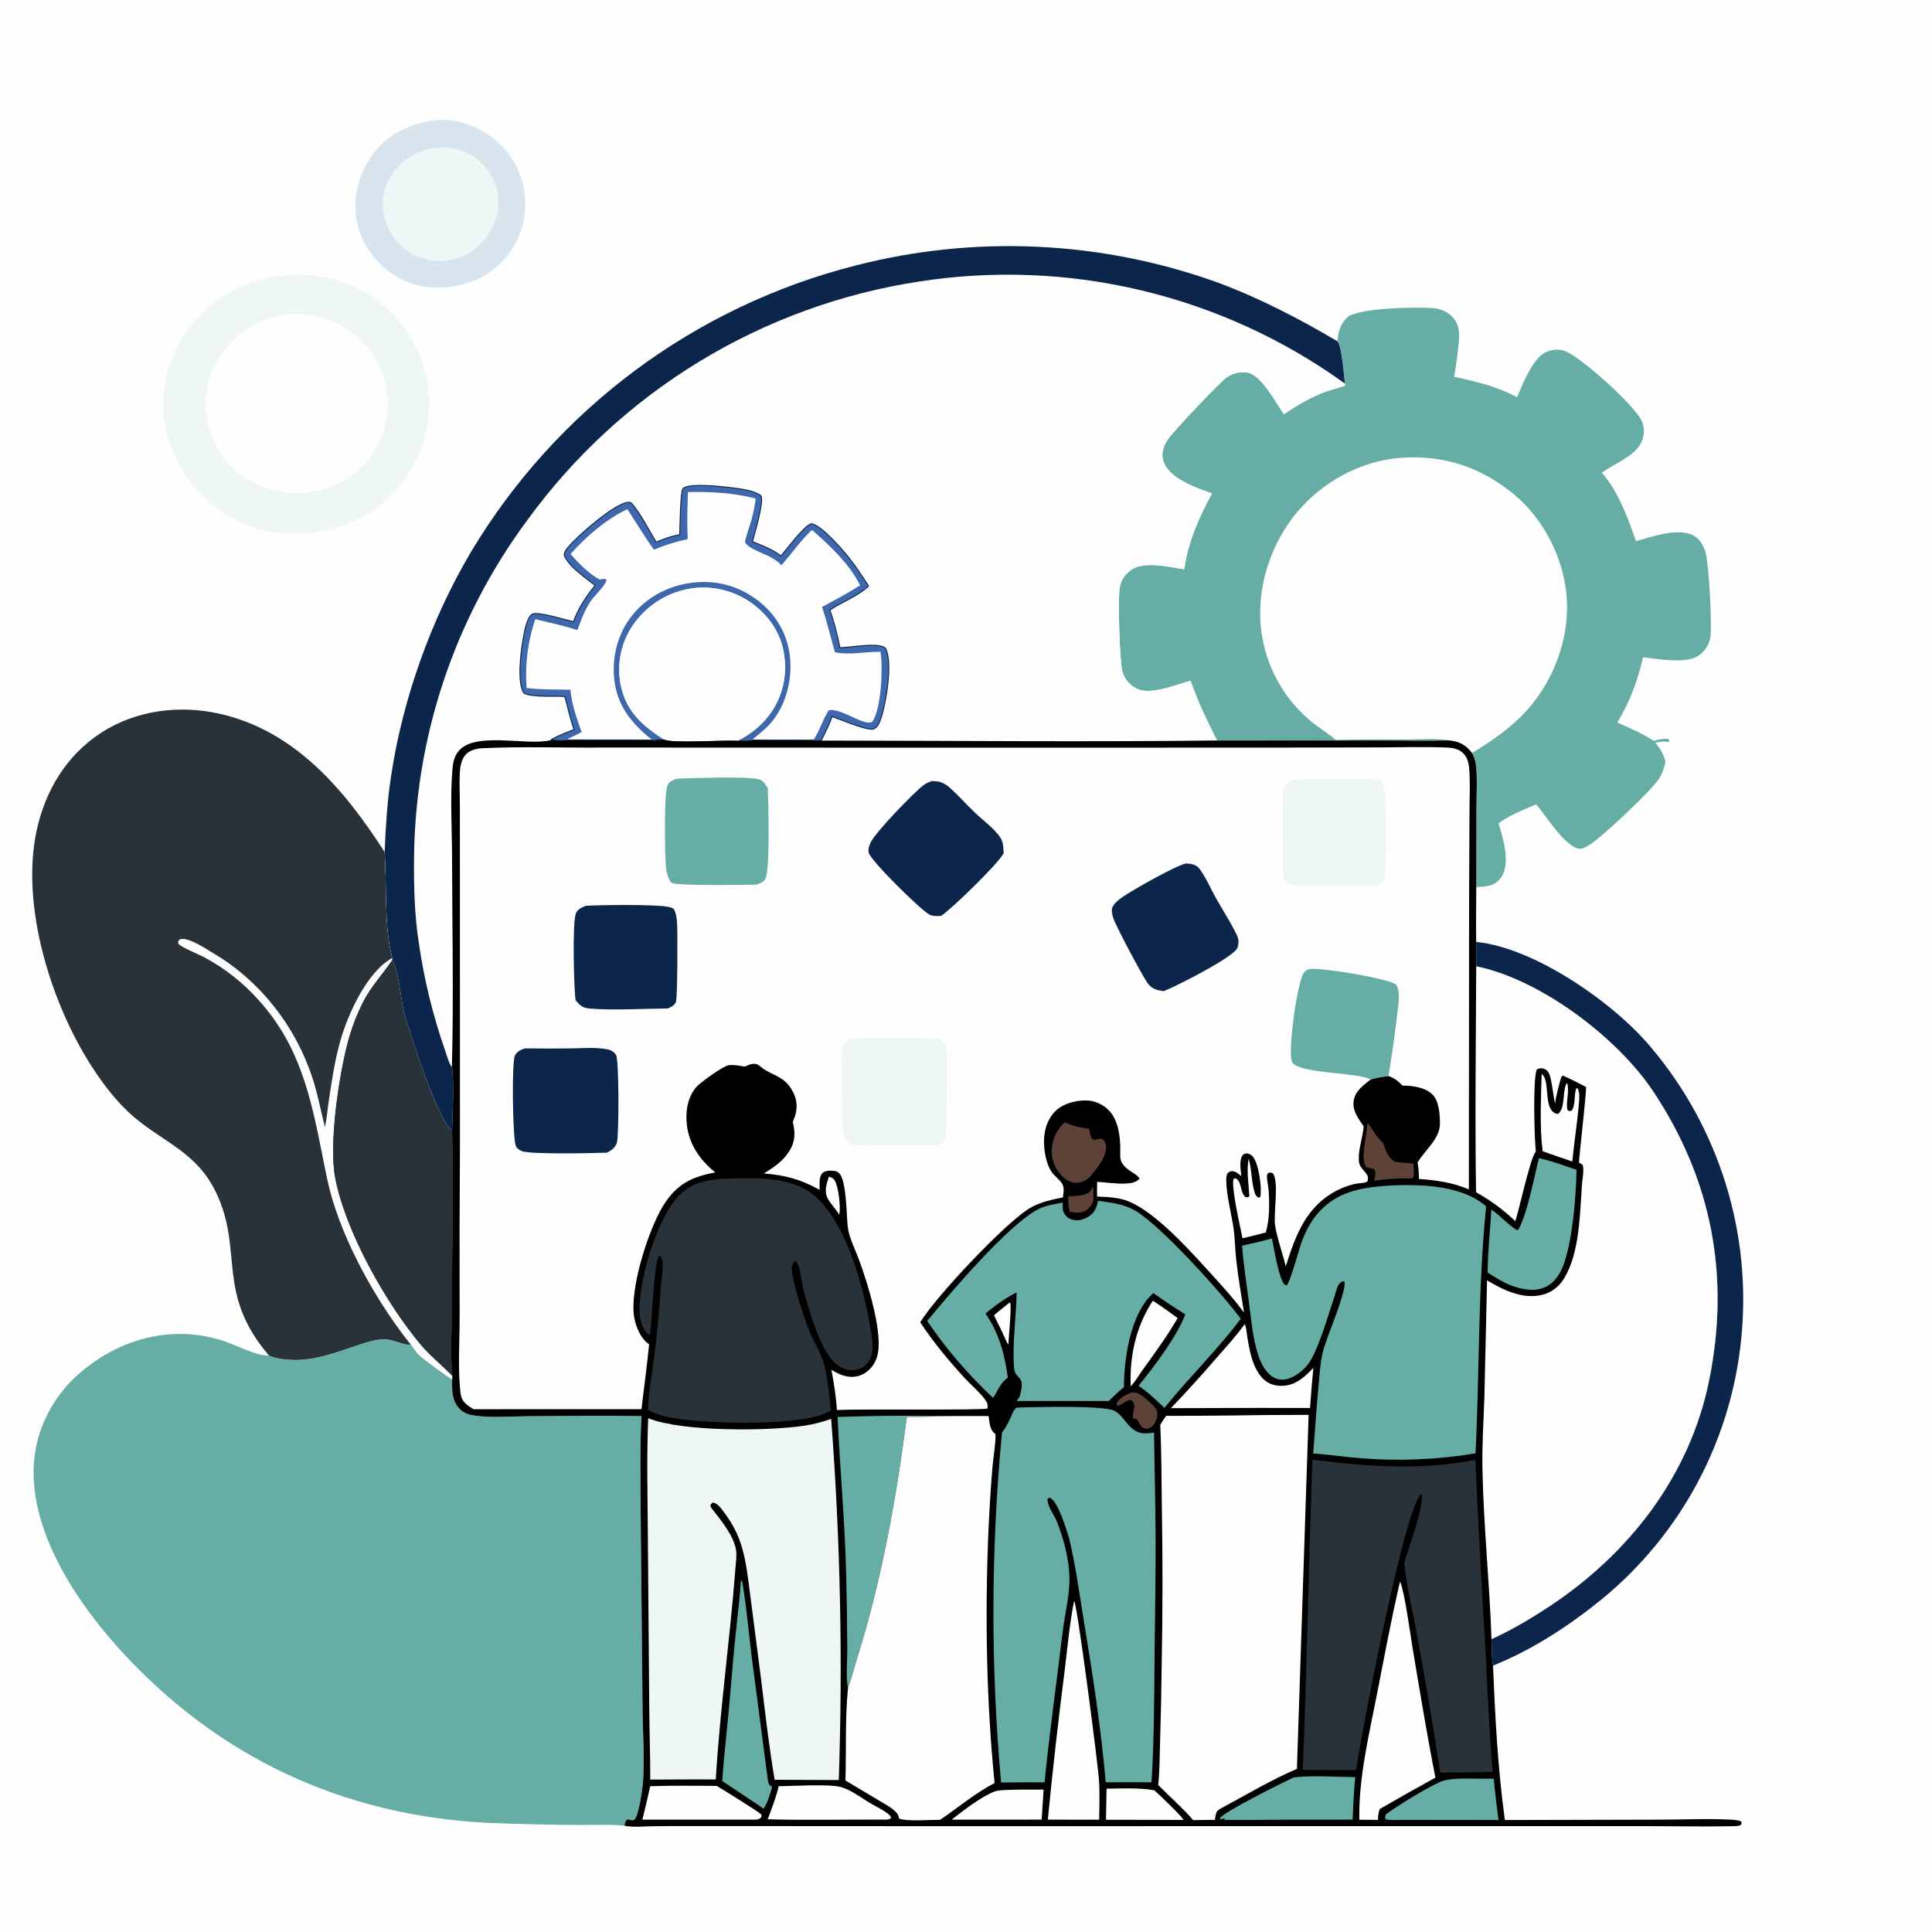 <svg xmlns="http://www.w3.org/2000/svg" clip-rule="evenodd" fill-rule="evenodd" stroke-linejoin="round" stroke-miterlimit="2" viewBox="0 0 1024 1024"><g fill-rule="nonzero"><path d="m0 0h1024v1024h-1024z" fill="#fefefe"></path><path d="m231.122 63.682c.204-.027.406-.062.61-.081 10.195-.95 21.527 3.33 29.492 9.507 9.717 7.535 15.452 17.818 16.919 30.039.083.717.147 1.437.194 2.158s.077 1.442.088 2.164.005 1.444-.019 2.166-.066 1.443-.125 2.163-.136 1.438-.231 2.154c-.094.716-.206 1.429-.336 2.14-.129.711-.276 1.418-.441 2.121s-.346 1.402-.545 2.097c-.199.694-.414 1.383-.647 2.067s-.482 1.362-.748 2.033c-.265.671-.547 1.336-.846 1.994s-.613 1.308-.944 1.95-.677 1.276-1.038 1.901-.738 1.241-1.13 1.848-.799 1.204-1.22 1.791-.857 1.163-1.306 1.728c-8.491 10.546-19.554 15.28-32.726 16.774-11.75.525-21.411-1.807-30.836-9.079-8.814-6.8-15.246-17.547-16.624-28.653-1.461-11.777 2.283-24.43 9.556-33.761 8.169-10.48 19.945-15.682 32.903-17.221z" fill="#d9e5ee"></path><path d="m232.33 78.212c7.516-.527 14.515 1.529 20.504 6.159 6.255 4.837 10.128 11.707 11.014 19.579.946 8.398-1.409 16.024-6.713 22.596-5.809 7.199-12.848 10.806-22.014 11.764-7.418.354-15.301-1.964-21.048-6.742-6.13-5.097-10.371-12.84-11.024-20.821-.042-.48-.072-.96-.089-1.441s-.023-.963-.016-1.444c.007-.482.026-.963.057-1.443.031-.481.075-.96.13-1.439.055-.478.123-.954.202-1.429s.171-.948.274-1.418c.103-.471.217-.938.344-1.403.127-.464.265-.925.415-1.383.15-.457.312-.911.485-1.36.173-.45.357-.894.552-1.335.195-.44.402-.875.619-1.304.217-.43.445-.854.683-1.272.239-.419.488-.831.747-1.236.259-.406.529-.805.809-1.197.279-.392.568-.777.867-1.154.299-.378.608-.748.925-1.11.349-.403.707-.797 1.075-1.182.368-.386.745-.762 1.131-1.129.387-.367.782-.724 1.186-1.071.404-.348.816-.685 1.237-1.012.421-.328.849-.644 1.285-.951.436-.306.879-.601 1.33-.885.451-.285.908-.558 1.372-.82s.934-.512 1.411-.751c.476-.239.958-.466 1.446-.681.487-.215.98-.418 1.477-.609s.999-.369 1.506-.536c.506-.166 1.016-.319 1.53-.461.514-.141 1.031-.269 1.551-.385s1.043-.219 1.568-.309 1.052-.167 1.581-.231 1.06-.115 1.591-.154z" fill="#eff7f6"></path><path d="m782.406 499.244c30.966 3.016 73.333 32.428 92.982 56.275 1.111 1.322 2.206 2.658 3.284 4.007s2.139 2.712 3.183 4.087c1.044 1.376 2.071 2.765 3.08 4.167 1.009 1.401 2.001 2.815 2.975 4.241.973 1.427 1.929 2.865 2.867 4.315.938 1.451 1.858 2.913 2.759 4.386s1.783 2.958 2.647 4.453 1.709 3.001 2.536 4.518c.826 1.517 1.633 3.043 2.422 4.58.788 1.537 1.557 3.083 2.306 4.639s1.479 3.121 2.189 4.696c.711 1.574 1.401 3.157 2.072 4.749.67 1.591 1.32 3.191 1.951 4.799s1.241 3.224 1.831 4.847 1.16 3.253 1.709 4.89c.549 1.638 1.078 3.282 1.586 4.933s.995 3.307 1.462 4.97.913 3.331 1.338 5.005.828 3.353 1.211 5.037c.383 1.685.744 3.373 1.085 5.066s.66 3.391.958 5.092.575 3.406.83 5.114.489 3.419.702 5.133.404 3.43.573 5.149c.17 1.719.318 3.439.444 5.162.127 1.723.232 3.446.315 5.171s.145 3.451.185 5.178.059 3.453.056 5.18-.028 3.454-.074 5.181c-.047 1.726-.115 3.452-.204 5.177-.09 1.725-.201 3.448-.333 5.17-.133 1.722-.288 3.442-.463 5.16-.166 1.661-.353 3.319-.56 4.976-.207 1.656-.434 3.31-.681 4.961s-.515 3.298-.802 4.942c-.288 1.644-.596 3.284-.924 4.921-.327 1.637-.675 3.269-1.043 4.898-.368 1.628-.756 3.251-1.163 4.87s-.835 3.232-1.282 4.84c-.447 1.609-.914 3.211-1.4 4.808s-.992 3.187-1.517 4.772c-.525 1.584-1.07 3.162-1.634 4.733s-1.147 3.135-1.749 4.692-1.223 3.106-1.863 4.647c-.64 1.542-1.299 3.076-1.976 4.601-.678 1.525-1.374 3.042-2.089 4.551s-1.448 3.008-2.199 4.498c-.752 1.491-1.522 2.972-2.309 4.443-.788 1.472-1.594 2.934-2.417 4.386s-1.664 2.894-2.523 4.325-1.736 2.852-2.629 4.262c-.893 1.409-1.804 2.808-2.732 4.196-.928 1.387-1.873 2.763-2.834 4.128s-1.939 2.717-2.934 4.057c-.995 1.341-2.006 2.669-3.033 3.985-1.027 1.315-2.07 2.618-3.129 3.909-1.059 1.29-2.134 2.567-3.224 3.831s-2.196 2.514-3.317 3.751-2.257 2.46-3.408 3.669-2.316 2.403-3.496 3.584-2.374 2.347-3.583 3.498-2.431 2.288-3.668 3.409-2.487 2.227-3.75 3.318-2.54 2.166-3.83 3.225c-17.496 14.286-36.843 26.881-57.85 35.37-.703-4.567-.69-9.429-.801-14.047 10.643-4.818 21.006-10.971 30.747-17.409 42.328-27.976 74.35-69.251 84.587-119.627 11.199-55.111 1.575-106.314-29.608-153.254-18.948-28.522-59.801-59.448-93.824-66.312z" fill="#0b254b"></path><path d="m152.815 145.709c17.571-1.558 36.146 4.343 49.693 15.503.875.718 1.731 1.457 2.57 2.217.838.761 1.657 1.541 2.456 2.342.8.801 1.579 1.621 2.338 2.461.759.839 1.496 1.697 2.212 2.574.717.876 1.411 1.769 2.083 2.68.671.911 1.32 1.837 1.946 2.78s1.228 1.9 1.807 2.873c.578.973 1.132 1.959 1.661 2.96.53 1 1.034 2.013 1.513 3.038s.933 2.062 1.361 3.109c.427 1.048.829 2.106 1.204 3.174.375 1.067.724 2.144 1.046 3.229.321 1.085.616 2.177.884 3.276.267 1.1.507 2.206.72 3.317s.399 2.227.556 3.348.287 2.245.388 3.372c1.618 18.703-4.545 36.675-16.693 50.902-12.609 14.769-30.186 22.511-49.319 23.943-17.335 1.601-35.732-4.501-49.109-15.488-.901-.741-1.782-1.503-2.645-2.288-.862-.785-1.704-1.59-2.527-2.417s-1.624-1.673-2.404-2.539c-.781-.867-1.539-1.752-2.275-2.656-.737-.904-1.45-1.826-2.14-2.766-.691-.939-1.357-1.896-2-2.869s-1.261-1.961-1.855-2.964c-.593-1.004-1.161-2.022-1.704-3.053-.543-1.032-1.06-2.077-1.551-3.135-.491-1.057-.956-2.126-1.393-3.207-.438-1.081-.849-2.172-1.232-3.273-.384-1.101-.739-2.211-1.068-3.33-.328-1.119-.628-2.246-.9-3.379-.272-1.134-.516-2.274-.732-3.42-.215-1.146-.402-2.297-.56-3.452s-.287-2.313-.388-3.475c-1.533-17.502 4.497-34.709 15.727-48.059 13.263-15.768 29.955-23.493 50.33-25.328z" fill="#eff7f6"></path><path d="m152.204 166.666c.779-.073 1.56-.127 2.341-.162.781-.036 1.563-.053 2.346-.052.782.001 1.564.021 2.345.059.782.038 1.562.095 2.341.17s1.555.168 2.329.279c.775.112 1.546.242 2.314.39.769.148 1.533.314 2.293.498.761.184 1.516.386 2.267.606.751.219 1.496.457 2.236.712.739.255 1.473.527 2.2.816.727.29 1.446.597 2.158.92.713.323 1.417.663 2.113 1.02.697.357 1.384.73 2.063 1.119s1.348.794 2.007 1.215c.66.421 1.309.857 1.948 1.308s1.267.918 1.884 1.399c9.993 7.713 16.026 18.928 17.602 31.407 1.616 12.796-2.027 25.237-10.001 35.347-7.787 9.873-19.038 15.877-31.5 17.274-12.157 1.468-24.369-1.351-34.401-8.475-10.401-7.386-17.438-18.182-19.419-30.819-1.994-12.728.825-24.639 8.497-35.012 8.435-11.405 20.122-18.028 34.037-20.019z" fill="#fefefe"></path><path d="m142.558 718.461c-28.499-33.428-13.169-55.357-28.057-86.423-10.164-21.211-27.327-26.251-43.553-40.052-8.577-7.295-15.857-16.788-21.989-26.208-21.991-33.785-38.167-85.916-29.514-125.695 4.659-21.417 15.995-40.076 34.611-52.001 18.152-11.626 40.826-14.501 61.713-9.918 40.507 8.888 66.707 40.259 88.098 73.407 1.265 17.453-.442 39.54 4.065 56.157l-.054 1.21c3.272 4.479 4.666 21.106 6.287 27.545 2.347 9.321 19.037 60.254 25.446 62.551.664 30.938-.07 62.005-.07 92.959 0 11.602-1.062 26.062.21 37.266l-.098 2.065c-3.737-2.409-14.782-10.416-17.743-13.18-1.558-1.453-2.676-3.558-4.011-5.234-.239-.012-.478-.019-.717-.035-5.273-.355-9.476-3.44-15.191-2.929-4.33.388-8.678 1.883-12.781 3.242-12.255 4.06-23.693 8.651-36.899 7.469-3.129-.28-6.947-.763-9.753-2.196z" fill="#283238"></path><path d="m217.899 712.91c-17.018-21.219-33.359-50.03-41.374-76.011-2.632-8.529-4.209-17.333-5.956-26.076-6.055-30.299-11.921-56.75-33.299-80.54-2.078-2.346-4.257-4.594-6.537-6.744s-4.652-4.193-7.116-6.13-5.01-3.759-7.637-5.467c-2.628-1.708-5.327-3.295-8.097-4.76-2.998-1.557-10.912-4.722-13.074-6.678-.56-.507-.352-.867-.347-1.563.461-.599.563-.994 1.352-1.186 4.275-1.04 13.851 5.467 17.709 7.751 24.367 14.422 42.931 38.362 51.869 65.157 2.915 8.74 4.565 17.83 6.827 26.75.99-4.514 1.353-9.259 2.031-13.836 1.611-10.878 3.276-21.997 6.34-32.576 4.017-13.865 14.018-35.98 27.342-43.273l-.054 1.21c-5.018 7.434-11.403 14.175-15.457 22.214-3.038 6.041-5.5 12.308-7.387 18.801-5.267 18.378-10.84 55.983-7.379 74.232 5.363 28.287 26.838 66.499 45.415 88.576 5.019 5.964 11.312 10.857 16.681 16.498l-.098 2.065c-3.737-2.409-14.782-10.416-17.743-13.18-1.558-1.453-2.676-3.558-4.011-5.234z" fill="#fefefe"></path><path d="m207.878 508.938c3.272 4.479 4.666 21.106 6.287 27.545 2.347 9.321 19.037 60.254 25.446 62.551.664 30.938-.07 62.005-.07 92.959 0 11.602-1.062 26.062.21 37.266-5.369-5.641-11.662-10.534-16.681-16.498-18.577-22.077-40.052-60.289-45.415-88.576-3.461-18.249 2.112-55.854 7.379-74.232 1.887-6.493 4.349-12.76 7.387-18.801 4.054-8.039 10.439-14.78 15.457-22.214z" fill="#283238"></path><path d="m708.945 180.918c.217-4.721 1.515-9.403 5.135-12.696 5.677-5.164 37.267-5.559 45.557-4.91 4.095.32 7.925 2.022 10.637 5.175 3.263 3.792 3.385 8.561 2.895 13.308-.618 5.98-1.454 12.015-2.431 17.948 11.287 2.362 23.21 5.2 33.328 10.852 2.908-6.908 8.413-20.96 15.477-24.047 3.433-1.501 7.327-1.679 10.773-.134 8.446 3.786 37.066 29.089 40.129 37.41 1.33 3.614 1.107 7.419-.625 10.859-3.752 7.451-14.357 11.021-20.794 15.89 8.833 10.089 13.706 23.776 18.098 36.27 8.029-2.344 22.518-7.282 30.389-3.063 3.413 1.83 5.462 5.466 6.478 9.089 1.814 6.473 3.439 37.65 2.597 44.399-.125 1.001-.353 1.977-.686 2.929-.332.952-.761 1.858-1.286 2.719-1.795 2.943-4.816 5.465-8.203 6.275-7.793 1.864-17.669.074-25.566-.835-2.833 12.61-7.062 23.549-13.624 34.662 6.73 2.818 13.106 5.753 19.324 9.62 2.183-.53 5.647-1.519 7.837-.851l.459.948-.248.547c-.197-.031-.394-.065-.592-.093-2.455-.344-4.22-.054-6.597.481 2.647 3.223 4.174 5.958 5.348 9.995-.738 3.229-1.606 6.239-3.445 9.056-4.427 6.782-30.123 30.857-36.811 35.073-1.366.861-3.611 2.217-5.313 2.051-7.597-.742-18.122-17.989-22.92-23.505-6.719 2.801-14.07 5.678-19.979 10 2.283 7.929 6.173 20.012 1.955 27.782-1.364 2.514-3.889 4.574-6.691 5.255-2.293.558-4.744.69-7.095.807l.086-43.013c.009-7.358.633-15.379-.423-22.658-.282-1.944-1.036-3.629-1.887-5.383-3.471-4.441-6.61-6.028-12.157-6.715-12.505.359-25.11-.005-37.627.026l-85.395.035c-5.74-11.54-9.672-19.285-14.036-31.671-7.326 2.051-16.743 5.925-24.29 5.319-3.695-.297-6.678-2.072-9.033-4.897-1.335-1.6-2.36-3.417-2.843-5.455-1.519-6.407-2.308-37.049-1.44-43.869.536-4.211 2.627-7.234 6.024-9.746 6.899-5.103 20.375-1.522 28.221-.468 2.166-14.676 7.659-27.306 14.756-40.16-7.688-2.682-19.283-6.752-24.126-13.731-1.81-2.609-2.581-5.698-1.971-8.836.466-2.398 1.592-4.552 3-6.527 2.916-4.089 27.154-29.922 31.038-32.546 3.057-2.065 7.379-3.146 11.033-2.377 7.311 1.54 14.824 15.865 19.115 22.009 6.978-4.683 14.516-9.207 22.462-12.045 3.284-1.174 6.719-1.845 9.966-3.126l-.088-1.045c-.508-4.432-1.645-19.397-3.895-22.387z" fill="#66aea5"></path><path d="m708.088 392.202c-4.625-3.884-9.898-6.937-14.426-10.904-.908-.785-1.796-1.591-2.665-2.418s-1.717-1.675-2.544-2.543c-.828-.869-1.634-1.757-2.419-2.664s-1.547-1.833-2.286-2.778c-.74-.944-1.457-1.906-2.15-2.885s-1.363-1.974-2.008-2.985c-.645-1.012-1.266-2.039-1.861-3.08s-1.165-2.096-1.709-3.165c-.545-1.069-1.063-2.151-1.555-3.245s-.957-2.199-1.396-3.316-.85-2.243-1.234-3.38-.74-2.282-1.068-3.435c-.329-1.154-.629-2.315-.902-3.483-.272-1.169-.516-2.343-.731-3.523-.216-1.18-.403-2.365-.561-3.554s-.287-2.382-.388-3.577c-1.814-21.214 5.714-43.672 19.395-59.909 13.519-16.044 33.622-27.061 54.602-28.681 23.243-1.795 43.807 5.2 61.457 20.387 15.25 13.122 25.454 33.911 26.784 53.939 1.409 21.219-6.682 43.197-20.743 59.035-8.511 9.587-18.641 16.42-29.449 23.092-3.471-4.441-6.61-6.028-12.157-6.715-7.087-1.235-15.22-.482-22.445-.473-12.496.017-25.055-.195-37.541.26z" fill="#fefefe"></path><path d="m330.987 967.673c-7.285-.876-15.388-.324-22.766-.418-16.376-.061-32.745-.421-49.108-1.08-77.126-3.727-143.89-34.802-195.851-92.17-23.02-25.415-47.322-62.166-45.346-97.744 1.018-18.333 9.947-35.853 23.686-47.939 21.464-18.882 49.947-26.646 77.38-17.415 6.683 2.249 15.983 7.325 22.715 7.547.287.009.574.005.861.007 2.806 1.433 6.624 1.916 9.753 2.196 13.206 1.182 24.644-3.409 36.899-7.469 4.103-1.359 8.451-2.854 12.781-3.242 5.715-.511 9.918 2.574 15.191 2.929.239.016.478.023.717.035 1.335 1.676 2.453 3.781 4.011 5.234 2.961 2.764 14.006 10.771 17.743 13.18-.142 5.484-.147 11.317 4.017 15.493 2.243 2.25 4.741 2.992 7.84 3.457 8.988 1.348 19.27.388 28.411.35 20.003-.083 40.074-.427 60.073-.057-.87 16.49-.495 33.076-.443 49.588l.992 103.431c.045 13.222 1.117 26.788.335 39.959-.224 3.776-2.227 18.193-4.406 20.666-.387.439-.907.583-1.484.574-.674-.01-1.548-.35-2.203-.536-1.145.682-1.192.802-1.555 2.148-.104.388-.176.873-.243 1.276z" fill="#66aea5"></path><path d="m203.867 451.571c.537-13.157 1.347-26.324 3.272-39.359 6.106-41.353 21.195-83.674 42.469-119.658 1.394-2.329 2.816-4.641 4.267-6.935 1.45-2.295 2.928-4.571 4.435-6.83 1.506-2.258 3.039-4.497 4.6-6.718s3.149-4.422 4.764-6.604 3.256-4.344 4.923-6.486 3.361-4.263 5.08-6.364 3.464-4.18 5.234-6.238c1.77-2.057 3.565-4.093 5.385-6.107s3.664-4.006 5.533-5.975 3.761-3.914 5.677-5.837 3.855-3.822 5.818-5.697 3.948-3.726 5.956-5.553c2.007-1.827 4.037-3.629 6.089-5.406s4.125-3.529 6.22-5.256 4.21-3.427 6.346-5.102 4.292-3.323 6.469-4.945c2.177-1.623 4.373-3.218 6.588-4.786 2.215-1.569 4.45-3.11 6.703-4.624s4.524-3 6.813-4.458c2.29-1.459 4.597-2.889 6.921-4.291 2.325-1.402 4.666-2.775 7.024-4.12s4.732-2.66 7.122-3.947 4.795-2.544 7.216-3.772 4.856-2.426 7.307-3.595c2.45-1.168 4.914-2.306 7.392-3.415 2.478-1.108 4.969-2.186 7.473-3.233s5.021-2.064 7.55-3.05c2.529-.985 5.07-1.94 7.623-2.864 2.552-.924 5.115-1.816 7.69-2.677 2.574-.861 5.158-1.691 7.753-2.489s5.198-1.564 7.811-2.298c2.613-.735 5.235-1.437 7.866-2.107 1.966-.507 3.937-.995 5.912-1.465 1.975-.469 3.955-.921 5.938-1.354 1.984-.433 3.972-.847 5.963-1.243s3.986-.773 5.985-1.132c1.998-.359 3.999-.699 6.004-1.02s4.012-.624 6.023-.908c2.011-.283 4.024-.548 6.039-.795s4.033-.474 6.052-.683 4.041-.399 6.064-.57 4.048-.323 6.074-.456 4.053-.248 6.081-.344c2.028-.095 4.057-.172 6.086-.23 2.029-.057 4.059-.096 6.09-.116 2.03-.02 4.06-.021 6.09-.003 2.031.018 4.061.055 6.09.111 2.03.055 4.059.13 6.087.224 2.028.093 4.055.206 6.081.337 2.026.132 4.051.282 6.074.451s4.045.357 6.065.564c2.019.207 4.037.433 6.053.677 2.015.245 4.028.508 6.039.79s4.019.583 6.024.902 4.006.657 6.005 1.014 3.995.733 5.986 1.126c1.992.394 3.98.807 5.964 1.238s3.964.88 5.939 1.348c1.976.468 3.947.954 5.914 1.459s3.928 1.028 5.885 1.569 3.908 1.101 5.855 1.678c1.947.578 3.888 1.174 5.823 1.788 1.935.613 3.865 1.245 5.788 1.895s3.841 1.318 5.752 2.003c22.113 8.141 43.588 19.35 63.864 31.288 2.25 2.99 3.387 17.955 3.895 22.387l.088 1.045c-3.247 1.281-6.682 1.952-9.966 3.126-7.946 2.838-15.484 7.362-22.462 12.045-4.291-6.144-11.804-20.469-19.115-22.009-3.654-.769-7.976.312-11.033 2.377-3.884 2.624-28.122 28.457-31.038 32.546-1.408 1.975-2.534 4.129-3 6.527-.61 3.138.161 6.227 1.971 8.836 4.843 6.979 16.438 11.049 24.126 13.731-7.097 12.854-12.59 25.484-14.756 40.16-7.846-1.054-21.322-4.635-28.221.468-3.397 2.512-5.488 5.535-6.024 9.746-.868 6.82-.079 37.462 1.44 43.869.483 2.038 1.508 3.855 2.843 5.455 2.355 2.825 5.338 4.6 9.033 4.897 7.547.606 16.964-3.268 24.29-5.319 4.364 12.386 8.296 20.131 14.036 31.671-69.999.806-140.107.104-210.114.042l-4.013.012-32.689-.045c-2.43.102-4.85.186-7.282.182-8.261-.545-33.036 1.446-38.884-.589-1.966.045-4.027-.042-5.949.403l-46.584-.053c-2.407.089-4.751-.091-7.146-.286-.264.072-.527.149-.792.215-12.518 3.128-41.309-5.268-49.186 6.609-1.789 2.698-2.322 5.463-2.599 8.62-1.304 14.822-.233 31.805-.209 46.847.059 37.045.905 74.16-.1 111.187 1.257 5.593.377 26.679.106 33.414-6.409-2.297-23.099-53.23-25.446-62.551-1.621-6.439-3.015-23.066-6.287-27.545l.054-1.21c-4.507-16.617-2.8-38.704-4.065-56.157z" fill="#fefefe"></path><path d="m203.867 451.571c.537-13.157 1.347-26.324 3.272-39.359 6.106-41.353 21.195-83.674 42.469-119.658 1.394-2.329 2.816-4.641 4.267-6.935 1.45-2.295 2.928-4.571 4.435-6.83 1.506-2.258 3.039-4.497 4.6-6.718s3.149-4.422 4.764-6.604 3.256-4.344 4.923-6.486 3.361-4.263 5.08-6.364 3.464-4.18 5.234-6.238c1.77-2.057 3.565-4.093 5.385-6.107s3.664-4.006 5.533-5.975 3.761-3.914 5.677-5.837 3.855-3.822 5.818-5.697 3.948-3.726 5.956-5.553c2.007-1.827 4.037-3.629 6.089-5.406s4.125-3.529 6.22-5.256 4.21-3.427 6.346-5.102 4.292-3.323 6.469-4.945c2.177-1.623 4.373-3.218 6.588-4.786 2.215-1.569 4.45-3.11 6.703-4.624s4.524-3 6.813-4.458c2.29-1.459 4.597-2.889 6.921-4.291 2.325-1.402 4.666-2.775 7.024-4.12s4.732-2.66 7.122-3.947 4.795-2.544 7.216-3.772 4.856-2.426 7.307-3.595c2.45-1.168 4.914-2.306 7.392-3.415 2.478-1.108 4.969-2.186 7.473-3.233s5.021-2.064 7.55-3.05c2.529-.985 5.07-1.94 7.623-2.864 2.552-.924 5.115-1.816 7.69-2.677 2.574-.861 5.158-1.691 7.753-2.489s5.198-1.564 7.811-2.298c2.613-.735 5.235-1.437 7.866-2.107 1.966-.507 3.937-.995 5.912-1.465 1.975-.469 3.955-.921 5.938-1.354 1.984-.433 3.972-.847 5.963-1.243s3.986-.773 5.985-1.132c1.998-.359 3.999-.699 6.004-1.02s4.012-.624 6.023-.908c2.011-.283 4.024-.548 6.039-.795s4.033-.474 6.052-.683 4.041-.399 6.064-.57 4.048-.323 6.074-.456 4.053-.248 6.081-.344c2.028-.095 4.057-.172 6.086-.23 2.029-.057 4.059-.096 6.09-.116 2.03-.02 4.06-.021 6.09-.003 2.031.018 4.061.055 6.09.111 2.03.055 4.059.13 6.087.224 2.028.093 4.055.206 6.081.337 2.026.132 4.051.282 6.074.451s4.045.357 6.065.564c2.019.207 4.037.433 6.053.677 2.015.245 4.028.508 6.039.79s4.019.583 6.024.902 4.006.657 6.005 1.014 3.995.733 5.986 1.126c1.992.394 3.98.807 5.964 1.238s3.964.88 5.939 1.348c1.976.468 3.947.954 5.914 1.459s3.928 1.028 5.885 1.569 3.908 1.101 5.855 1.678c1.947.578 3.888 1.174 5.823 1.788 1.935.613 3.865 1.245 5.788 1.895s3.841 1.318 5.752 2.003c22.113 8.141 43.588 19.35 63.864 31.288 2.25 2.99 3.387 17.955 3.895 22.387-2.01-1.45-4.038-2.875-6.083-4.276s-4.106-2.777-6.185-4.127c-2.078-1.351-4.172-2.676-6.283-3.976-2.111-1.299-4.237-2.573-6.379-3.821-2.141-1.247-4.298-2.469-6.469-3.664s-4.357-2.364-6.557-3.506c-2.2-1.143-4.413-2.258-6.64-3.346s-4.467-2.149-6.72-3.183c-2.253-1.033-4.518-2.039-6.795-3.018s-4.566-1.929-6.867-2.852-4.612-1.817-6.934-2.684c-2.323-.866-4.655-1.704-6.998-2.514s-4.695-1.591-7.056-2.343c-2.362-.753-4.733-1.476-7.112-2.171s-4.767-1.36-7.162-1.997-4.798-1.244-7.209-1.822c-2.41-.578-4.827-1.127-7.251-1.646-2.423-.519-4.853-1.009-7.288-1.469-2.436-.46-4.877-.89-7.323-1.291s-4.897-.772-7.352-1.113-4.913-.652-7.376-.933-4.928-.532-7.397-.753-4.941-.412-7.414-.573-4.948-.291-7.425-.392-4.954-.171-7.432-.212c-2.479-.04-4.957-.05-7.436-.03s-4.957.07-7.434.15c-2.477.081-4.953.191-7.427.331-2.475.141-4.947.312-7.418.513s-4.938.431-7.403.692-4.927.552-7.384.873c-2.458.321-4.912.671-7.361 1.052-2.571.391-5.136.813-7.696 1.268-2.561.454-5.115.94-7.663 1.457s-5.089 1.066-7.624 1.647c-2.535.58-5.062 1.192-7.581 1.835-2.52.643-5.031 1.316-7.534 2.021s-4.996 1.441-7.481 2.208-4.959 1.564-7.424 2.392c-2.465.827-4.92 1.685-7.363 2.574-2.444.889-4.876 1.808-7.297 2.757s-4.83 1.927-7.227 2.935c-2.397 1.009-4.78 2.047-7.151 3.114s-4.729 2.164-7.073 3.289c-2.343 1.126-4.673 2.281-6.989 3.464-2.315 1.183-4.616 2.395-6.901 3.635-2.285 1.241-4.555 2.509-6.809 3.805-2.254 1.297-4.491 2.621-6.712 3.972-2.221 1.352-4.426 2.731-6.613 4.137-2.187 1.407-4.357 2.84-6.508 4.3-2.152 1.459-4.285 2.946-6.4 4.459s-4.211 3.051-6.288 4.615c-2.077 1.565-4.134 3.155-6.171 4.77-2.037 1.616-4.055 3.257-6.052 4.922s-3.973 3.355-5.928 5.069c-1.955 1.715-3.888 3.453-5.801 5.215-1.912 1.762-3.802 3.547-5.67 5.356s-3.713 3.64-5.536 5.495c-1.822 1.855-3.621 3.731-5.398 5.63-1.776 1.899-3.528 3.82-5.257 5.762-1.729 1.943-3.433 3.906-5.113 5.891-1.68 1.984-3.335 3.989-4.966 6.015-1.631 2.025-3.236 4.071-4.816 6.136s-3.134 4.15-4.662 6.253c-1.201 1.618-2.386 3.248-3.555 4.889-1.169 1.642-2.321 3.295-3.458 4.959-1.136 1.665-2.255 3.34-3.358 5.027-1.103 1.686-2.189 3.383-3.258 5.092-1.069 1.708-2.122 3.426-3.157 5.155s-2.053 3.468-3.054 5.217-1.984 3.508-2.95 5.277-1.914 3.547-2.845 5.334-1.843 3.584-2.738 5.389-1.773 3.619-2.632 5.442-1.699 3.655-2.522 5.494-1.628 3.687-2.414 5.542c-.786 1.856-1.554 3.719-2.303 5.59s-1.48 3.748-2.192 5.633-1.405 3.778-2.08 5.677-1.33 3.804-1.967 5.716-1.255 3.83-1.854 5.754-1.178 3.854-1.739 5.789c-.561 1.936-1.102 3.877-1.624 5.823-.522 1.947-1.025 3.898-1.508 5.854-.483 1.957-.947 3.918-1.392 5.883s-.87 3.935-1.275 5.909-.791 3.952-1.158 5.934c-.366 1.981-.713 3.966-1.04 5.955-.327 1.988-.634 3.979-.922 5.974-.287 1.995-.555 3.992-.803 5.992-.248 1.999-.476 4.001-.684 6.006-.209 2.005-.397 4.011-.566 6.019-.168 2.008-.316 4.017-.445 6.028s-.238 4.024-.327 6.037-.157 4.027-.206 6.041c-.049 2.015-.078 4.03-.087 6.045-.122 14.613.324 29.29 2.547 43.755 1.395 9.655 3.249 19.222 5.564 28.699s5.079 18.822 8.293 28.033c.966 2.765 1.935 6.725 3.648 9.055 1.257 5.593.377 26.679.106 33.414-6.409-2.297-23.099-53.23-25.446-62.551-1.621-6.439-3.015-23.066-6.287-27.545l.054-1.21c-4.507-16.617-2.8-38.704-4.065-56.157z" fill="#0b254b"></path><path d="m360.491 283.609c.138-3.475.433-23.336 1.694-24.498 3.285-3.028 21.82-.87 26.29-.26 4.644.634 10.677 1.295 14.619 4.005 1.668 3.306-3.468 20.03-4.576 24.353 5.541 2.2 10.639 4.154 15.468 7.756 3.079-3.564 12.238-15.883 16.019-17.144 5.036.574 16.486 13.836 19.784 17.987 3.734 4.7 7.039 9.763 10.269 14.818-6.191 5.551-13.762 8.01-20.492 12.599 2.333 6.688 4.032 13.296 5.396 20.256l.744.01c5.084.044 19.96-2.997 23.471.284 3.775 7.65.242 28.788-2.478 36.812-.67 1.975-1.541 4.444-3.513 5.461-2.797 1.444-18.563-5.354-22.327-6.568-1.514 4.456-3.775 8.849-5.921 13.038l-4.013.012-32.689-.045c-2.43.102-4.85.186-7.282.182-8.261-.545-33.036 1.446-38.884-.589-1.966.045-4.027-.042-5.949.403l-46.584-.053c-2.407.089-4.751-.091-7.146-.286 3.926-2.196 8.083-3.665 12.217-5.399-2.268-5.876-3.335-11.822-5.063-17.826-5.299-.417-17.49.527-21.658-1.743-3.722-5.319-1.498-22.223-.361-28.529.571-3.169 1.818-11.205 4.73-12.937 2.51-1.493 18.162 3.272 21.809 4.116 2.863-7.591 6.57-13.275 11.701-19.531-5.057-4.19-13.851-9.809-16.414-15.919-.151-1.608.813-2.774 1.782-3.963 4.847-5.945 24.973-23.626 31.935-23.926 1.24-.053 1.683.601 2.394 1.497 4.622 5.829 8.335 13.277 12.209 19.654 4.245-1.742 8.26-3.306 12.819-4.027z" fill="#fefefe" stroke="#0b254b"></path><path d="m346.121 392.481c-10.545-8.132-18.705-17.732-20.435-31.432-1.559-12.35 1.535-25.015 9.315-34.794 8.079-10.155 19.766-16.063 32.576-17.5 12.822-1.438 25.077 2.181 35.123 10.306 9.171 7.419 14.849 17.633 16.026 29.381 1.207 12.047-2.11 25.114-9.97 34.516-2.999 3.588-6.99 6.471-10.52 9.527-2.43.102-4.85.186-7.282.182 7.176-3.701 13.393-8.6 17.947-15.349 6.564-9.728 8.613-21.187 6.286-32.664-2.209-10.894-9.102-19.923-18.295-25.99-.596-.393-1.201-.771-1.815-1.134-.615-.363-1.238-.712-1.869-1.045s-1.27-.65-1.917-.952c-.647-.301-1.3-.587-1.961-.857-.661-.269-1.328-.523-2.001-.76s-1.352-.458-2.036-.662c-.683-.204-1.372-.391-2.065-.561-.693-.171-1.39-.324-2.091-.46-.7-.137-1.403-.256-2.11-.358-.707-.101-1.415-.186-2.125-.253-.711-.067-1.423-.117-2.136-.15s-1.426-.048-2.14-.045c-.713.002-1.426.022-2.139.059s-1.424.092-2.134.164-1.418.161-2.124.268-1.409.23-2.108.371c-.747.155-1.489.328-2.226.52-.738.191-1.471.401-2.198.629-.728.228-1.449.474-2.164.738-.715.263-1.424.545-2.125.844s-1.395.615-2.08.948c-.686.333-1.363.684-2.031 1.051s-1.327.75-1.976 1.15c-.649.399-1.287.815-1.916 1.247-.629.431-1.246.878-1.852 1.34-.607.462-1.201.939-1.784 1.43-.583.492-1.153.998-1.71 1.518-.557.519-1.102 1.053-1.633 1.6s-1.048 1.106-1.551 1.679-.992 1.157-1.467 1.754c-.474.597-.933 1.206-1.377 1.825-.444.62-.872 1.25-1.285 1.891-.366.573-.718 1.154-1.055 1.743s-.66 1.187-.968 1.792-.601 1.218-.879 1.837c-.279.62-.542 1.246-.789 1.879-.248.632-.48 1.27-.696 1.914-.217.644-.417 1.293-.602 1.946-.185.654-.353 1.312-.506 1.974-.153.661-.289 1.326-.409 1.995s-.224 1.34-.311 2.013c-.087.674-.158 1.349-.212 2.026s-.092 1.355-.113 2.034-.026 1.358-.014 2.037.041 1.358.086 2.035c.045.678.107 1.354.186 2.029.078.675.173 1.347.284 2.017s.238 1.337.382 2.001c3.055 13.701 11.677 21.13 22.94 28.353-1.966.045-4.027-.042-5.949.403z" fill="#3f68ac"></path><path d="m360.491 283.609c.138-3.475.433-23.336 1.694-24.498 3.285-3.028 21.82-.87 26.29-.26 4.644.634 10.677 1.295 14.619 4.005 1.668 3.306-3.468 20.03-4.576 24.353 5.541 2.2 10.639 4.154 15.468 7.756 3.079-3.564 12.238-15.883 16.019-17.144 5.036.574 16.486 13.836 19.784 17.987 3.734 4.7 7.039 9.763 10.269 14.818-6.191 5.551-13.762 8.01-20.492 12.599 2.333 6.688 4.032 13.296 5.396 20.256l.744.01c5.084.044 19.96-2.997 23.471.284 3.775 7.65.242 28.788-2.478 36.812-.67 1.975-1.541 4.444-3.513 5.461-2.797 1.444-18.563-5.354-22.327-6.568-1.514 4.456-3.775 8.849-5.921 13.038l-4.013.012c3.517-5.063 5.026-10.891 8.243-16.015 4.218-1.402 13.874 4.531 18.411 5.907 1.782.541 3.133.961 4.825.055 4.85-7.426 5.565-28.384 4.315-36.995-8.127-.178-16.14 1.9-24.194.236-2.241-8.072-4.252-16.073-6.81-24.072 6.785-3.594 13.687-7.265 20.157-11.393-5.487-11.215-16.191-21.246-25.497-29.393-5.868 5.414-10.859 12.665-16.197 18.712-5.332-5.9-15.465-7.142-18.903-11.574-.129-.166-.296-.328-.332-.534-.237-1.351 2.873-10.03 3.391-12.033.953-3.684 1.72-7.366 2.238-11.136-11.582-3.152-24.013-3.734-35.951-3.479-.267 8.3-.564 16.631-.093 24.927-6.318 1.337-11.974 3.113-17.945 5.599-4.994-6.927-9.347-14.335-14.072-21.452-11.192 5.223-21.893 14.572-30.093 23.711 4.033 4.747 9.855 10.654 15.367 13.553 1.33-.253 2.407-.603 3.686.028-.044 2.748-6.423 8.504-8.219 11.169-3.298 4.897-5.261 10.1-7.205 15.626-7.362-2.422-14.84-3.955-22.354-5.801-.491 1.462-.946 2.936-1.365 4.421-.418 1.485-.799 2.979-1.143 4.483-.344 1.503-.65 3.015-.919 4.534s-.499 3.044-.692 4.575c-.193 1.53-.348 3.064-.464 4.603-.117 1.538-.195 3.078-.235 4.62-.039 1.543-.041 3.085-.004 4.627s.113 3.082.226 4.621c7.613.935 15.545.767 23.203.888.754 7.876 3.317 15.117 5.99 22.489-2.861 1.577-5.903 2.76-8.753 4.391-2.407.089-4.751-.091-7.146-.286 3.926-2.196 8.083-3.665 12.217-5.399-2.268-5.876-3.335-11.822-5.063-17.826-5.299-.417-17.49.527-21.658-1.743-3.722-5.319-1.498-22.223-.361-28.529.571-3.169 1.818-11.205 4.73-12.937 2.51-1.493 18.162 3.272 21.809 4.116 2.863-7.591 6.57-13.275 11.701-19.531-5.057-4.19-13.851-9.809-16.414-15.919-.151-1.608.813-2.774 1.782-3.963 4.847-5.945 24.973-23.626 31.935-23.926 1.24-.053 1.683.601 2.394 1.497 4.622 5.829 8.335 13.277 12.209 19.654 4.245-1.742 8.26-3.306 12.819-4.027z" fill="#3f68ac"></path><path d="m352.07 392.078c-11.263-7.223-19.885-14.652-22.94-28.353-.144-.664-.271-1.331-.382-2.001s-.206-1.342-.284-2.017c-.079-.675-.141-1.351-.186-2.029-.045-.677-.074-1.356-.086-2.035s-.007-1.358.014-2.037.059-1.357.113-2.034.125-1.352.212-2.026c.087-.673.191-1.344.311-2.013s.256-1.334.409-1.995c.153-.662.321-1.32.506-1.974.185-.653.385-1.302.602-1.946.216-.644.448-1.282.696-1.914.247-.633.51-1.259.789-1.879.278-.619.571-1.232.879-1.837s.631-1.203.968-1.792.689-1.17 1.055-1.743c.413-.641.841-1.271 1.285-1.891.444-.619.903-1.228 1.377-1.825.475-.597.964-1.181 1.467-1.754s1.02-1.132 1.551-1.679 1.076-1.081 1.633-1.6c.557-.52 1.127-1.026 1.71-1.518.583-.491 1.177-.968 1.784-1.43.606-.462 1.223-.909 1.852-1.34.629-.432 1.267-.848 1.916-1.247.649-.4 1.308-.783 1.976-1.15s1.345-.718 2.031-1.051c.685-.333 1.379-.649 2.08-.948s1.41-.581 2.125-.844c.715-.264 1.436-.51 2.164-.738.727-.228 1.46-.438 2.198-.629.737-.192 1.479-.365 2.226-.52.699-.141 1.402-.264 2.108-.371s1.414-.196 2.124-.268 1.421-.127 2.134-.164 1.426-.057 2.139-.059c.714-.003 1.427.012 2.14.045s1.425.083 2.136.15c.71.067 1.418.152 2.125.253.707.102 1.41.221 2.111.358.7.136 1.397.289 2.09.46.693.17 1.382.357 2.066.561.683.204 1.362.425 2.035.662s1.34.49 2.001.76 1.314.556 1.961.857c.647.302 1.286.619 1.917.952s1.254.682 1.869 1.045c.614.363 1.219.741 1.815 1.134 9.193 6.067 16.086 15.096 18.295 25.99 2.327 11.477.278 22.936-6.286 32.664-4.554 6.749-10.771 11.648-17.947 15.349-8.261-.545-33.036 1.446-38.884-.589z" fill="#fefefe"></path><path d="m352.07 392.078c5.848 2.035 30.623.044 38.884.589 2.432.004 4.852-.08 7.282-.182l32.689.045 4.013-.012c70.007.062 140.115.764 210.114-.042l85.395-.035c12.517-.031 25.122.333 37.627-.026 5.547.687 8.686 2.274 12.157 6.715.851 1.754 1.605 3.439 1.887 5.383 1.056 7.279.432 15.3.423 22.658l-.086 43.013c-.021 9.681-.182 19.382-.049 29.06l.017 12.934c34.023 6.864 74.876 37.79 93.824 66.312 31.183 46.94 40.807 98.143 29.608 153.254-10.237 50.376-42.259 91.651-84.587 119.627-9.741 6.438-20.104 12.591-30.747 17.409.111 4.618.098 9.48.801 14.047 1.135 27.29 2.566 54.756 6.291 81.828l81.813-.203c12.758-.004 25.798-.675 38.508.036 1.736.097 3.288.267 4.911.917.371.941.222.877-.066 1.782-1.373.848-3.182.7-4.755.735-14.984.326-30.074-.044-45.071-.025l-102.301-.014-276.556.033-123.698-.068c-8.181-.03-16.363.002-24.544.095-4.651.042-10.361.685-14.867-.27.067-.403.139-.888.243-1.276.363-1.346.41-1.466 1.555-2.148.655.186 1.529.526 2.203.536.577.009 1.097-.135 1.484-.574 2.179-2.473 4.182-16.89 4.406-20.666.782-13.171-.29-26.737-.335-39.959l-.992-103.431c-.052-16.512-.427-33.098.443-49.588-19.999-.37-40.07-.026-60.073.057-9.141.038-19.423.998-28.411-.35-3.099-.465-5.597-1.207-7.84-3.457-4.164-4.176-4.159-10.009-4.017-15.493l.098-2.065c-1.272-11.204-.21-25.664-.21-37.266 0-30.954.734-62.021.07-92.959.271-6.735 1.151-27.821-.106-33.414 1.005-37.027.159-74.142.1-111.187-.024-15.042-1.095-32.025.209-46.847.277-3.157.81-5.922 2.599-8.62 7.877-11.877 36.668-3.481 49.186-6.609.265-.066.528-.143.792-.215 2.395.195 4.739.375 7.146.286l46.584.053c1.922-.445 3.983-.358 5.949-.403z"></path><path d="m439.338 623.647c1.417.521 2.307.709 3.124 2.107 2.034 3.48 3.163 14.094 2.399 18.086l-.443-.572c-1.723-2.952-4.446-5.446-5.926-8.483-1.736-3.563-.304-7.586.846-11.138z" fill="#fefefe"></path><path d="m535.103 690.402.3.101c.897 1.923-.824 18.363-.967 22.219-.734-1.038-1.201-2.197-1.736-3.347-1.835-4.141-3.864-8.181-5.883-12.233 2.636-2.364 5.524-4.519 8.286-6.74z" fill="#fefefe"></path><path d="m579.188 628.854c.536 2.599.276 5.468.26 8.117-.966 1.529-1.918 3.259-3.42 4.328-2.759 1.966-5.772 1.456-8.905 1.006-1.041-2.5-.841-5.505-.928-8.176 3.105-.292 7.127-.222 9.938-1.509 1.83-.839 2.352-2.02 3.055-3.766z" fill="#5f4237"></path><path d="m599.408 738.111c.73-.047 1.48-.067 2.211-.029 2.738.141 8.748 5.658 10.566 7.958 1.046 1.323 1.371 2.598 1.205 4.247-.22 2.168-1.308 4.588-3.045 5.956-.977.769-2.162 1.191-3.41.912-2.082-.464-2.823-2.262-3.729-3.964l-.551-.993-2.037-.371c-.693-1.216.684-4.987.564-6.759-.084-1.255-.449-2.096-1.491-2.831-1.488-1.05-5.404 2.575-7.267 2.945l-.524-.599.167-1.304c1.751-2.531 4.602-3.946 7.341-5.168z" fill="#5f4237"></path><path d="m724.664 595.229c1.657.811 4.479 7.466 8.309 10.324 1.539 4.46 2.341 7.562 6.389 10.267l9.676.904c.088 2.421.955 5.671-.309 7.784l-1.604.048c-6.283-.088-12.531.335-18.745 1.27.214-1.228.608-2.733.6-3.969-.008-1.295-.353-1.573-1.201-2.392-1.292-.206-2.353-.409-3.576-.906-3.506-4.092.392-16.978.456-22.446z" fill="#5f4237"></path><g fill="#fefefe"><path d="m611.025 689.422c4.506 2.763 8.838 6.136 13.167 9.186-5.729 9.841-12.523 19.073-19.156 28.317-1.79 2.748-3.558 5.396-5.694 7.89-.809-15.865 2.836-31.993 11.683-45.393z"></path><path d="m586.497 948.021c8.338-.041 17.077-.607 25.312.875 1.706 1.366 15.265 14.407 15.453 15.693l-41.063-.079c.131-5.496.231-10.992.298-16.489z"></path><path d="m817.116 569.233c4.31 3.002 1.386 15.427 5.71 19.792.863.871 1.71 1.338 2.952 1.345 3.749-2.659 2.42-11.172 4.182-15.467.265-.648.075-.426.735-.709 1.153 4.821-.748 9.47.014 14.043l1.014.702 1.28-.294c2.166-2.829 1.123-8.239 2.438-11.773l.595-.115c1.456 2.19 1.003 5.333.853 7.866-.89 10.357-2.524 20.658-3.541 31.007-5.251-1.777-10.488-3.595-15.711-5.454-1.694-13.22-.833-27.608-.521-40.943z"></path><path d="m532.873 948.731c6.741-.287 13.519-.193 20.266-.216-.377 5.3-.72 10.602-1.031 15.906l-26.294.033-21.392-.009c5.652-4.495 16.289-12.658 22.88-14.955 1.74-.607 3.742-.648 5.571-.759z"></path></g><path d="m564.361 594.839c4.282 2.007 8.17 2.87 12.862 3.371.409 1.925.621 4.075 1.862 5.655 1.25.511 2.278.056 3.521-.28.835-.225 1.03-.049 1.839.186 1.062 1.117 1.574 1.765 1.773 3.382.722 5.858-5.381 12.974-9.05 17.032-.045.048-.087.1-.137.144-1.999 1.74-4.324 2.655-7.002 2.574-3.119-.094-5.905-2.13-7.882-4.402-3.273-3.761-5.033-8.501-4.677-13.492.404-5.658 2.702-10.402 6.891-14.17z" fill="#5f4237"></path><path d="m412.714 946.711c7.548 0 27.085-1.369 33.352.563 5.067 1.561 10.017 5.29 14.548 8.067 3.317 2.033 7.926 4.068 10.734 6.618.758.688.84.744.844 1.787-1.457.869-2.392.667-4.067.678-20.391-.093-40.836.389-61.217-.167 2.168-5.784 4.422-11.514 5.806-17.546z" fill="#fefefe"></path><path d="m344.637 946.724c11.717-.412 23.487-.181 35.212-.172 2.759 1.64 22.821 14.003 23.574 15.156.379.58.167.894.058 1.519-1.398 1.17-1.617 1.091-3.356 1.226l-59.644-.016c1.451-5.889 2.836-11.794 4.156-17.713z" fill="#fefefe"></path><path d="m786.953 942.732 4.768.021c.601 7.299 1.64 14.604 2.497 21.879l-51.593-.053c-2.755.055-5.612.317-8.308-.323-.293-1.065-.157-1.402.095-2.448 4.063-3.463 26.025-16.965 31.131-18.15 6.617-1.535 14.57-.807 21.41-.926z" fill="#66aea5"></path><path d="m685.61 942.084c10.136-1.225 22.406-.23 32.745-.181-.829 7.434-1.129 15.071-1.447 22.55l-37.887.031c-9.751.007-19.506.266-29.256.074l-.512.347-.089-.999-1.5.112-.369.347-.435-.074-.247-.576c1.663-3.275 33.254-18.898 38.997-21.631z" fill="#66aea5"></path><path d="m659.714 701.817c.888 1.675.953 4.141 1.253 5.998 1.234 7.643 2.749 17.039 8.374 22.838 2.71 2.794 6.347 3.963 10.181 3.866 7.174-.182 11.972-4.663 16.613-9.551-.719 7.089-1.313 14.188-1.78 21.297l-27.105-.052-46.643.144c8.169-8.543 16.113-17.29 23.834-26.241 5.231-5.97 10.627-11.853 15.273-18.299z" fill="#fefefe"></path><path d="m392.743 837.401c.849.895.885 2.341 1.079 3.546 1.981 12.296 3.074 24.913 4.606 37.286l8.524 65.05c.285 2.087.593 2.576 2.271 3.869-.623 2.569-2.77 9.688-4.628 11.467l-3.112-2.197-18.688-12.449c.794-11.775 2.166-23.493 3.271-35.24 1.235-13.136 2.199-26.297 3.515-39.425 1.066-10.626 2.452-21.251 3.162-31.907z" fill="#66aea5"></path><path d="m569.318 848.449c1.705 2.372 12.189 83.224 13.076 93.988.6 7.28.268 14.73.192 22.035l-13.336.002-13.885-.053c2.565-26.213 5.52-52.381 8.864-78.506 1.56-12.448 2.6-25.177 5.089-37.466z" fill="#fefefe"></path><path d="m815.672 613.886c.145.03.291.058.436.089l.724.16c6.393 1.364 12.53 3.923 18.767 5.871-.278 14.141-2 35.532-6.307 48.703-1.77 5.41-4.633 10.768-9.989 13.332-5.989 2.867-12.515 1.371-18.445-.734-4.423-1.759-8.388-4.257-12.375-6.827.006-11.142 1.378-22.307 1.969-33.433 4.723 3.384 8.718 7.887 13.567 10.998l.739-.355c4.611-7.642 8.468-28.23 10.914-37.804z" fill="#66aea5"></path><path d="m742.049 838.272c2.414 5.158 5.484 28.33 6.71 35.603 3.84 22.769 7.558 45.664 12.045 68.312-9.614 5.255-19.157 10.636-28.63 16.143l-.758.418c-.987 1.727-.92 3.888-1.073 5.834l-9.88-.083c-.39-22.428 5.194-45.212 9.471-67.072 3.856-19.707 7.526-39.61 12.115-59.155z" fill="#fefefe"></path><path d="m443.94 751.011c17.305-.54 34.791-.902 52.095-.431-5.104.479-10.271.373-15.394.408-5.506 42.906-13.158 85.721-26.075 127.06-1.722 5.51-3.125 11.315-5.108 16.709-1.174-5.768-.343-14.355-.377-20.391-.056-13.941-.269-27.879-.638-41.814-.714-27.24-3.291-54.344-4.503-81.541z" fill="#66aea5"></path><path d="m581.942 636.456c2.143.269 4.281.566 6.416.892 4.942.773 9.55 2.007 13.861 4.629 13.556 8.244 45.747 43.809 55.4 57.04-12.412 16.496-27.466 31.092-40.445 47.2-4.356-4.222-8.691-8.311-13.711-11.741 8.084-9.911 20.326-26.028 24.767-37.811-5.753-3.609-11.399-7.379-16.938-11.309-.357.332-.716.662-1.063 1.005-11.188 11.037-14.497 33.81-14.53 48.861-2.845 2.217-5.417 4.851-8.031 7.336l-14.543-.013-34.278-.001c1.906-2.302 1.828-3.027 2.4-5.706 1.68-7.869-3.334-5.974-3.777-11.74-1.025-13.326 1.199-26.788 1.359-40.107-5.868 2.927-11.469 7.038-16.521 11.194 7.276 10.417 10.177 21.581 11.863 33.977-4.061 2.926-5.189 6.729-7.81 10.768-13.226-12.473-24.757-25.711-34.922-40.811 12.176-14.751 43.119-51.229 58.959-59.263 3.872-1.964 8.625-2.684 12.863-3.41-.057 1.498-.174 3.702.495 5.073.947 1.945 2.499 3.398 4.613 3.959 2.907.773 6.068-.042 8.546-1.646 3.37-2.18 4.282-4.562 5.027-8.376z" fill="#66aea5"></path><path d="m695.623 773.636c28.577 3.641 57.899 5.851 86.353.089 1.449 32.507 3.172 65.001 5.169 97.48 1.226 22.631 2.066 45.327 3.968 67.915-9.253.295-18.508.437-27.765.425-3.787-24.819-7.967-49.571-12.539-74.257-2.182-12.284-5.555-24.912-6.485-37.335 2.234-7.24 10.515-29.572 9.189-36.25-.112.081-.232.15-.336.241-8.99 7.906-31.686 127.364-34.45 146.188-9.417.086-18.834.054-28.25-.095 2.291-54.779 3.099-109.613 5.146-164.401z" fill="#283238"></path><path d="m383.624 624.722c14.753-.237 33.209-1.592 45.882 7.354 18.206 12.852 28.188 49.51 31.678 71.028.956 5.895 2.78 14.028-1.17 19.179-1.735 2.263-4.185 3.517-6.987 3.873-4.85.616-9.124-1.899-12.201-5.486-6.652-7.752-12.713-27.976-15.246-38.245-.842-3.415-1.448-12.003-3.917-13.967l-.784.297c-.605.916-1.164 1.94-1.235 3.064-.37 5.897 7.008 28.36 9.675 34.662 2.157 5.098 5.382 9.993 7.042 15.27 2.425 7.706 3.057 17.78 4.09 25.914-1.581.811-3.28 1.57-4.957 2.16-16.905 5.939-62.183 4.909-80.133 1.506-4.27-.809-7.961-2.046-11.875-3.919.041-8.795 1.945-17.992 3.05-26.734 1.663-13.123 2.922-26.285 3.779-39.486.232-3.658 1.138-7.356.967-11.023-.075-1.6-.3-2.903-1.199-4.259l-.805-.069c-2.767 3.724-3.596 33.901-4.778 41.301l-.652.301c-.176-.142-.357-.277-.527-.425-2.226-1.943-3.986-6.746-4.226-9.652-1.388-16.857 8.637-49.794 19.608-62.477 6.822-7.886 15.036-9.404 24.921-10.167z" fill="#283238"></path><path d="m496.035 750.58c9.319-.072 18.637-.085 27.955-.039.538 3.296.427 7.117 3.288 9.251.119.089.241.173.361.26.106 5.873-1.15 11.895-1.637 17.762-.957 11.751-1.685 23.517-2.182 35.296-1.769 43.683-1.02 88.426 3.33 131.932-10.179 5.263-19.366 13.06-28.863 19.492-5.23-.031-17.606.982-21.795-.661-.036-.258-.062-.517-.107-.774-.632-3.544-7.197-6.755-10.132-8.548-6.032-3.66-12.085-7.286-18.158-10.878.506-16.174-.238-32.849 1.363-48.916 1.983-5.394 3.386-11.199 5.108-16.709 12.917-41.339 20.569-84.154 26.075-127.06 5.123-.035 10.29.071 15.394-.408z" fill="#fefefe"></path><path d="m538.734 746.094c8.765-.352 46.249-1.275 51.869 1.602 3.908 2.001 6.017 6.537 9.318 9.336 3.877 3.287 7.067 2.84 11.74 2.295.211 18.836.767 37.681.837 56.515.074 19.987-.359 39.942-.538 59.925-.207 22.989-.219 45.923-1.612 68.878-8.097-.088-16.201-.006-24.299.004-2.43-28.233-6.817-56.505-11.413-84.458-2.479-15.079-4.447-30.172-8.01-45.049-1.386-4.399-5.827-19.083-9.853-21.105-.715-.358-.611-.154-1.44.232-.773 3.272 3.372 8.635 4.69 11.867 3.654 8.963 6.602 20.228 6.805 29.94.195 9.285-2.423 19.209-3.539 28.466-3.22 26.705-6.984 53.362-9.664 80.126-7.673-.058-15.355.056-23.029.095-1.393-15.421-2.427-30.865-3.104-46.334s-.996-30.945-.955-46.429c.04-15.483.439-30.957 1.196-46.422s1.872-30.905 3.345-46.318c1.957-2.271 4.514-7.459 5.542-10.199.515-1.371 1.071-1.979 2.114-2.967z" fill="#66aea5"></path><path d="m731.825 628.704c.192-.022.383-.053.575-.066 17.21-1.196 41.587-1.298 55.298 10.765-4.401 43.482-3.469 87.258-5.638 130.893-4.987.834-9.996 1.515-15.025 2.043s-10.07.902-15.123 1.121c-5.052.219-10.106.284-15.162.195-5.056-.09-10.105-.334-15.146-.733-8.554-.641-17.037-1.973-25.591-2.564.978-11.794 1.694-23.596 2.79-35.382.538-5.79.844-11.776 2.121-17.453.835-3.707 2.266-7.359 3.537-10.937 1.773-4.901 9.219-23.259 8.097-27.266l-.703-.308c-1.163.485-2.082 1.317-2.663 2.45-1.011 1.969-1.529 4.758-2.273 6.903-3.121 8.99-8.591 28.816-14.228 35.474-2.939 3.47-7.93 7.104-12.551 7.408-2.694.177-5.105-.859-7.097-2.632-2.949-2.623-4.837-6.424-6.075-10.125-3.057-9.142-3.827-19.417-5.101-28.949-1.301-9.731-2.81-19.529-3.518-29.32 5.302-1.159 10.557-2.343 15.776-3.846 1.094 5.16 3.555 20.433 6.38 24.048.651.834.341.563 1.493.766 2.021-1.897 6.599-19.725 8.26-23.936 1.902-4.822 4.258-9.361 7.553-13.385 8.9-10.871 20.53-13.914 34.014-15.164z" fill="#66aea5"></path><path d="m651.393 750.262c14.067-.254 28.136-.372 42.205-.354l-6.205 187.62c-13.508 5.789-26.557 13.558-39.487 20.541-.792.456-1.742.933-2.425 1.538-1.197 1.061-1.295 3.424-1.545 4.931l-11.55.151c-5.677-6.615-12.427-12.363-18.515-18.615.775-7.341.757-14.824.977-22.202.433-14.083.727-28.17.883-42.259.525-27.541.55-55.083.074-82.625-.179-14.61-.178-29.241-.844-43.838.948-1.631 2.062-3.171 3.122-4.732 11.104.02 22.207-.032 33.31-.156z" fill="#fefefe"></path><path d="m343.561 751.704c18.057 7.213 63.24 6.9 82.899 3.922 4.881-.74 9.424-1.953 14.078-3.586 2.427 31.841 3.977 63.724 4.65 95.651.673 31.926.467 63.846-.616 95.761l-33.99-.138c-3.029-17.707-5.037-35.723-7.23-53.555l-6.741-52.25c-1.94-14.234-4.053-24.368-13.013-36.183-1.561-2.058-3.226-4.604-5.913-4.971-1.691 1.552-1.307 2.066-.022 3.7 4.548 5.781 11.295 14.025 12.457 21.498.477 3.067-.11 6.69-.345 9.796-2.802 37.053-8.226 74.862-10.392 111.806-11.576-.105-23.165.039-34.742.067.044-12.193-.396-24.385-.508-36.578l-.772-94.644c-.147-20.12-.629-40.181.2-60.296z" fill="#eff7f6"></path><path d="m782.423 512.178c34.023 6.864 74.876 37.79 93.824 66.312 31.183 46.94 40.807 98.143 29.608 153.254-10.237 50.376-42.259 91.651-84.587 119.627-9.741 6.438-20.104 12.591-30.747 17.409-1.021-30.331-4.271-60.647-4.811-91.016-.222-12.475.672-25.098 1.051-37.577l1.406-61.565c8.462 5.061 18.619 10.02 28.772 7.781 5.223-1.152 9.325-4.31 12.085-8.855 8.232-13.555 8.317-33.822 9.425-49.335.192-2.695 1.218-8.09.469-10.496-.218-.698-1.385-1.076-2.012-1.416-.244-.752 3.626-33.776 3.774-40.16-4.059-2.099-8.115-4.201-12.284-6.076l-.663.468c-.86 1.665-3.191 11.358-3.354 13.387l-.05.699c-.772-.236-1.735-13.181-3.5-16.072-.733-1.201-1.703-1.982-3.113-2.249-1.082-.205-2.393-.003-3.261.668-2.061 5.912-1.187 36.429-.431 43.337-.095.141-.187.284-.286.421-2.833 3.901-8.308 29.477-10.583 36.517-6.416-6.104-13.085-11.019-20.815-15.335-.624-39.867-.071-79.85.083-119.728z" fill="#fefefe"></path><path d="m251.043 746.908c-1.167-.641-2.243-1.295-3.285-2.129-2.427-1.94-3.386-3.738-3.725-6.815-1.44-13.078-.38-26.999-.42-40.19-.103-29.98-.047-59.959.168-89.937l-.018-138.779-.03-41.867c.006-5.765-.322-11.635-.04-17.385.163-3.311.76-7.195 3.052-9.769 2.069-2.322 5.683-3.31 8.679-3.453 21.2-1.016 42.752-.193 64.002-.361l177.929.06 176.172-.031 58.019-.108c11.715-.04 23.527-.39 35.229.062 3.202.124 6.309.666 8.687 2.983 2.098 2.044 2.905 4.71 3.172 7.555.714 7.59.24 15.508.231 23.145l-.216 46.878-.115 153.639c-8.537-3.642-17.294-4.888-26.477-5.539.032-2.996-.234-5.758-.707-8.716 3.733-6.462 11.905-12.501 11.853-20.681-.031-4.827-.442-11.983-4.062-15.457-3.89-3.734-10.617-4.647-15.811-4.624-2.321-2.378-4.224-4.008-7.416-5.071-3.278.393-6.305.809-9.454 1.841-3.811 2.987-8.237 6.166-8.992 11.33-.762 5.223 2.46 9.44 5.287 13.441-.316 5.163-2.195 10.143-2.513 15.289-.388 6.261 1.039 5.884 4.128 10.164.861 1.194.709 1.957.579 3.37-.23.248-.392.582-.689.742-1.164.629-4.582.648-6.075.994-1.655.377-3.281.856-4.876 1.437s-3.148 1.259-4.658 2.035c-16.356 8.402-21.895 23.625-27.182 40.215-1.49-6.353-5.037-16.412-5.717-22.256-.713-6.127 2.191-22.731-1.097-27.021-1.242-.515-1.254-.547-2.54-.18-.173.333-.455.629-.518.998-.32 1.892.608 5.716.77 7.807.535 6.906.601 15.638-1.376 22.295-.044.148-.094.295-.14.442-4.069 1.113-8.2 2.054-12.294 3.073-1.16-5.988-6.027-26.704-4.776-31.433l.916-.416c3.717 1.473 2.387 7.543 5.462 10.009 1.084.127 1.109.157 2.033-.411-.36-6.82-1.593-13.185-.375-20.013l.112.43.177.719c1.403 5.529 1.195 11.921 3.028 17.197.455 1.31.79 1.759 2.002 2.389l.915-.472c.796-4.985-.739-16.03-3.375-20.362-.933-1.533-1.83-2.225-3.581-2.689-1.205.232-1.953.202-2.687 1.325-1.668 2.55-.762 7.851-.491 10.773-1.131-.927-2.861-2.479-4.391-2.615-1.462-.129-1.822.264-2.924 1.086-.98 1.859-.636 5.137-.463 7.247.618 7.547 2.742 15.087 3.759 22.608.704 5.203.727 10.497 1.299 15.72 1.035 9.459 2.68 18.889 4.165 28.287-6.236-8.505-13.835-16.573-20.937-24.383-9.935-10.926-28.073-30.618-41.861-35.169-4.872-1.608-9.966-1.726-15.043-1.964-.125-2.591-.036-5.199-.01-7.792 5.056.253 10.188 1.206 15.254.894 2.695-.166 5.349-.46 7.225-2.567-1.813-3.252-7.442-4.161-9.682-9.137-.806-1.79-.514-4.287-.527-6.216-.046-6.5-.769-13.816-4.697-19.245-2.589-3.578-7.206-6.255-11.601-6.757-5.496-.627-12.79 1.066-17.039 4.595-4.486 3.725-6.625 9.341-7.026 15.038-.369 5.254.773 13.2 3.666 17.677 1.422 2.201 3.724 3.925 5.385 5.965 1.934 2.376 1.187 5.197.905 8.008-2.191.415-4.37.886-6.537 1.415-4.341 1.065-8.632 2.639-12.37 5.126-13.301 8.848-48.405 45.974-56.718 59.639 6.855 10.472 15.133 20.383 23.589 29.596 3.402 3.708 7.516 7.071 10.543 11.062 1.316 1.735 1.792 2.789 1.502 5.027-2.362 1.051-68.659.196-79.81.809-.436-7.16-1.583-14.24-2.897-21.285 2.674 1.646 5.435 3.015 8.561 3.536 3.608.601 7.034-.234 9.989-2.381 3.619-2.63 5.682-6.632 6.262-11.02 1.667-12.613-5.646-36.134-10.179-48.46-2.027-5.512-5.37-11.865-6.002-17.645-.666-6.085-.605-24.03-4.454-28.178-1.014-1.093-2.429-1.335-3.859-1.412-1.814-.098-4.063.051-5.329 1.553-1.684 1.997-1.231 6.096-1.255 8.572-10.131-5.56-18.057-7.75-29.558-8.644 5.181-3.179 10.124-6.464 13.431-11.731 3.329-5.303 3.291-9.821 1.915-15.653.139-.319.275-.64.408-.962 1.937-4.742 2.334-9.052.175-13.843-3.833-8.508-8.946-8.859-15.72-12.96-1.406-.852-2.504-2.348-4.136-2.787-2.23-.601-4.155.36-6.116 1.303-2.747-.493-5.669-1.068-8.461-.778-2.949.308-15.604 9.49-17.474 11.801-4.482 5.539-5.614 12.837-4.834 19.757 1.181 10.472 7.002 18.771 15.034 25.255-11.613 2.344-19.092 5.423-26.143 15.477-8.609 12.277-19.611 46.478-16.731 61.684.964 5.088 3.456 10.997 7.847 14.006-1.147 11.49-2.695 22.89-4.049 34.353z" fill="#fefefe"></path><path d="m726.46 572.159c-6.612-3.615-31.144-3.032-39.404-7.351-1.368-.716-2.092-1.256-2.504-2.788-1.764-6.562 2.926-40.622 6.346-46.135.814-1.313 1.69-1.937 3.203-2.227 5.661-1.086 40.971 4.866 45.73 8.043 1.157 1.626 1.435 3.215 1.538 5.195.22 4.227-.626 8.81-1.118 13.009-1.179 10.176-2.625 20.314-4.337 30.413-3.278.393-6.305.809-9.454 1.841z" fill="#66aea5"></path><path d="m628.689 457.648c1.327.116 2.713.207 3.98.647 1.444.501 2.396 1.235 3.296 2.474 3.335 4.592 5.719 10.235 8.498 15.196 3.66 6.533 7.877 12.921 11.114 19.663 1.058 2.204 1.155 4.489.255 6.78-1.959 4.981-33.004 20.603-38.935 22.896-1.762-.148-3.719-.515-5.305-1.323-1.377-.702-2.397-1.613-3.306-2.861-2.693-3.698-17.181-30.742-18.337-34.85-.565-2.009-1.169-4.273.038-6.158 1.193-1.863 3.22-3.492 5.026-4.727 5.275-3.605 28.316-16.743 33.676-17.737z" fill="#0b254b"></path><path d="m310.46 480.086c8.509-.471 35.974-.813 43.226.493 1.066.192 3.039.511 3.601 1.506 1.107 1.96 1.423 4.854 1.575 7.082.308 4.503.263 40.143-.611 41.961-.913 1.899-2.507 2.59-4.327 3.38-12.798.092-28.725 1.083-41.242.058-3.993-.327-5.088-1.491-7.605-4.443-.958-6.525-1.715-40.882.094-45.878.844-2.331 3.217-3.234 5.289-4.159z" fill="#0b254b"></path><path d="m358.841 412.676c8.405-.266 36.555-1.253 43.079.286 2.651.625 3.657 2.561 5.035 4.71.267 7.215 1.307 44.251-1.338 48.291-1.189 1.815-3.033 2.441-5.033 2.95-5.793.173-40.21.505-44.018-.765-1.227-.409-1.868-1.862-2.311-2.994-.774-1.978-1.201-4.192-1.366-6.306-.48-6.185-1.108-39.111 1.037-42.971.992-1.786 3.127-2.539 4.915-3.201z" fill="#66aea5"></path><path d="m278.342 555.65c8.063.125 16.125.133 24.188.026 6.147-.074 13.035-.696 19.074.429 2.07.386 3.931 1.329 4.981 3.227 1.52 2.747 1.54 42.979.36 46.357-.947 2.712-2.795 4.011-5.267 5.245-6.512.278-40.923.992-45.059-.817-1.432-.626-2.809-1.471-3.318-3.013-1.548-4.69-2.194-44.421-.335-47.767 1.163-2.092 3.18-3.043 5.376-3.687z" fill="#0b254b"></path><path d="m686.371 413.183c8.549-.157 17.098-.265 25.647-.324 5.157-.049 10.562-.407 15.69.147 1.601.173 3.887.365 4.968 1.693.801 2.086 1.229 4.147 1.398 6.372.478 6.323 1.209 41.001-.76 45.484-.758 1.727-2.678 2.368-4.297 2.979-8.285-.037-41.141 1.362-46.618-1.353-1.043-.517-1.748-1.19-2.056-2.325-.591-2.174-.799-40.665-.371-44.726.19-1.799.628-3.884 1.644-5.412 1.174-1.767 2.815-2.138 4.755-2.535z" fill="#eff7f6"></path><path d="m450.748 550.579c6.722-.744 40.599-.824 46.453.109 1.732.276 2.66 1.245 3.628 2.64.768 1.106.972 2.286 1.061 3.609.316 4.648.041 43.468-.52 45.605-.565 2.153-1.895 3.199-3.644 4.435-9.261.062-18.522.07-27.783.023-6.387-.009-12.927.31-19.279-.389-1.382-1.287-2.439-2.74-3.562-4.253-.59-5.636-1.516-43.677-.239-47.465.71-2.104 2.073-3.167 3.885-4.314z" fill="#eff7f6"></path><path d="m493.626 414.038c4.041-.202 6.849.811 9.859 3.532 4.591 4.149 8.735 8.799 13.189 13.095 4.253 4.104 10.592 8.589 13.712 13.588 1.453 2.33 1.423 5.324 1.576 7.977-3.011 5.747-27.4 29.331-33.086 33.196-1.939.133-4.27.249-6.08-.578-4.332-1.979-31.207-28.561-32.348-32.832-.446-1.667.276-3.881.97-5.381 2.575-5.566 22.708-26.375 28.082-30.491 1.238-.949 2.686-1.537 4.126-2.106z" fill="#0b254b"></path></g></svg>